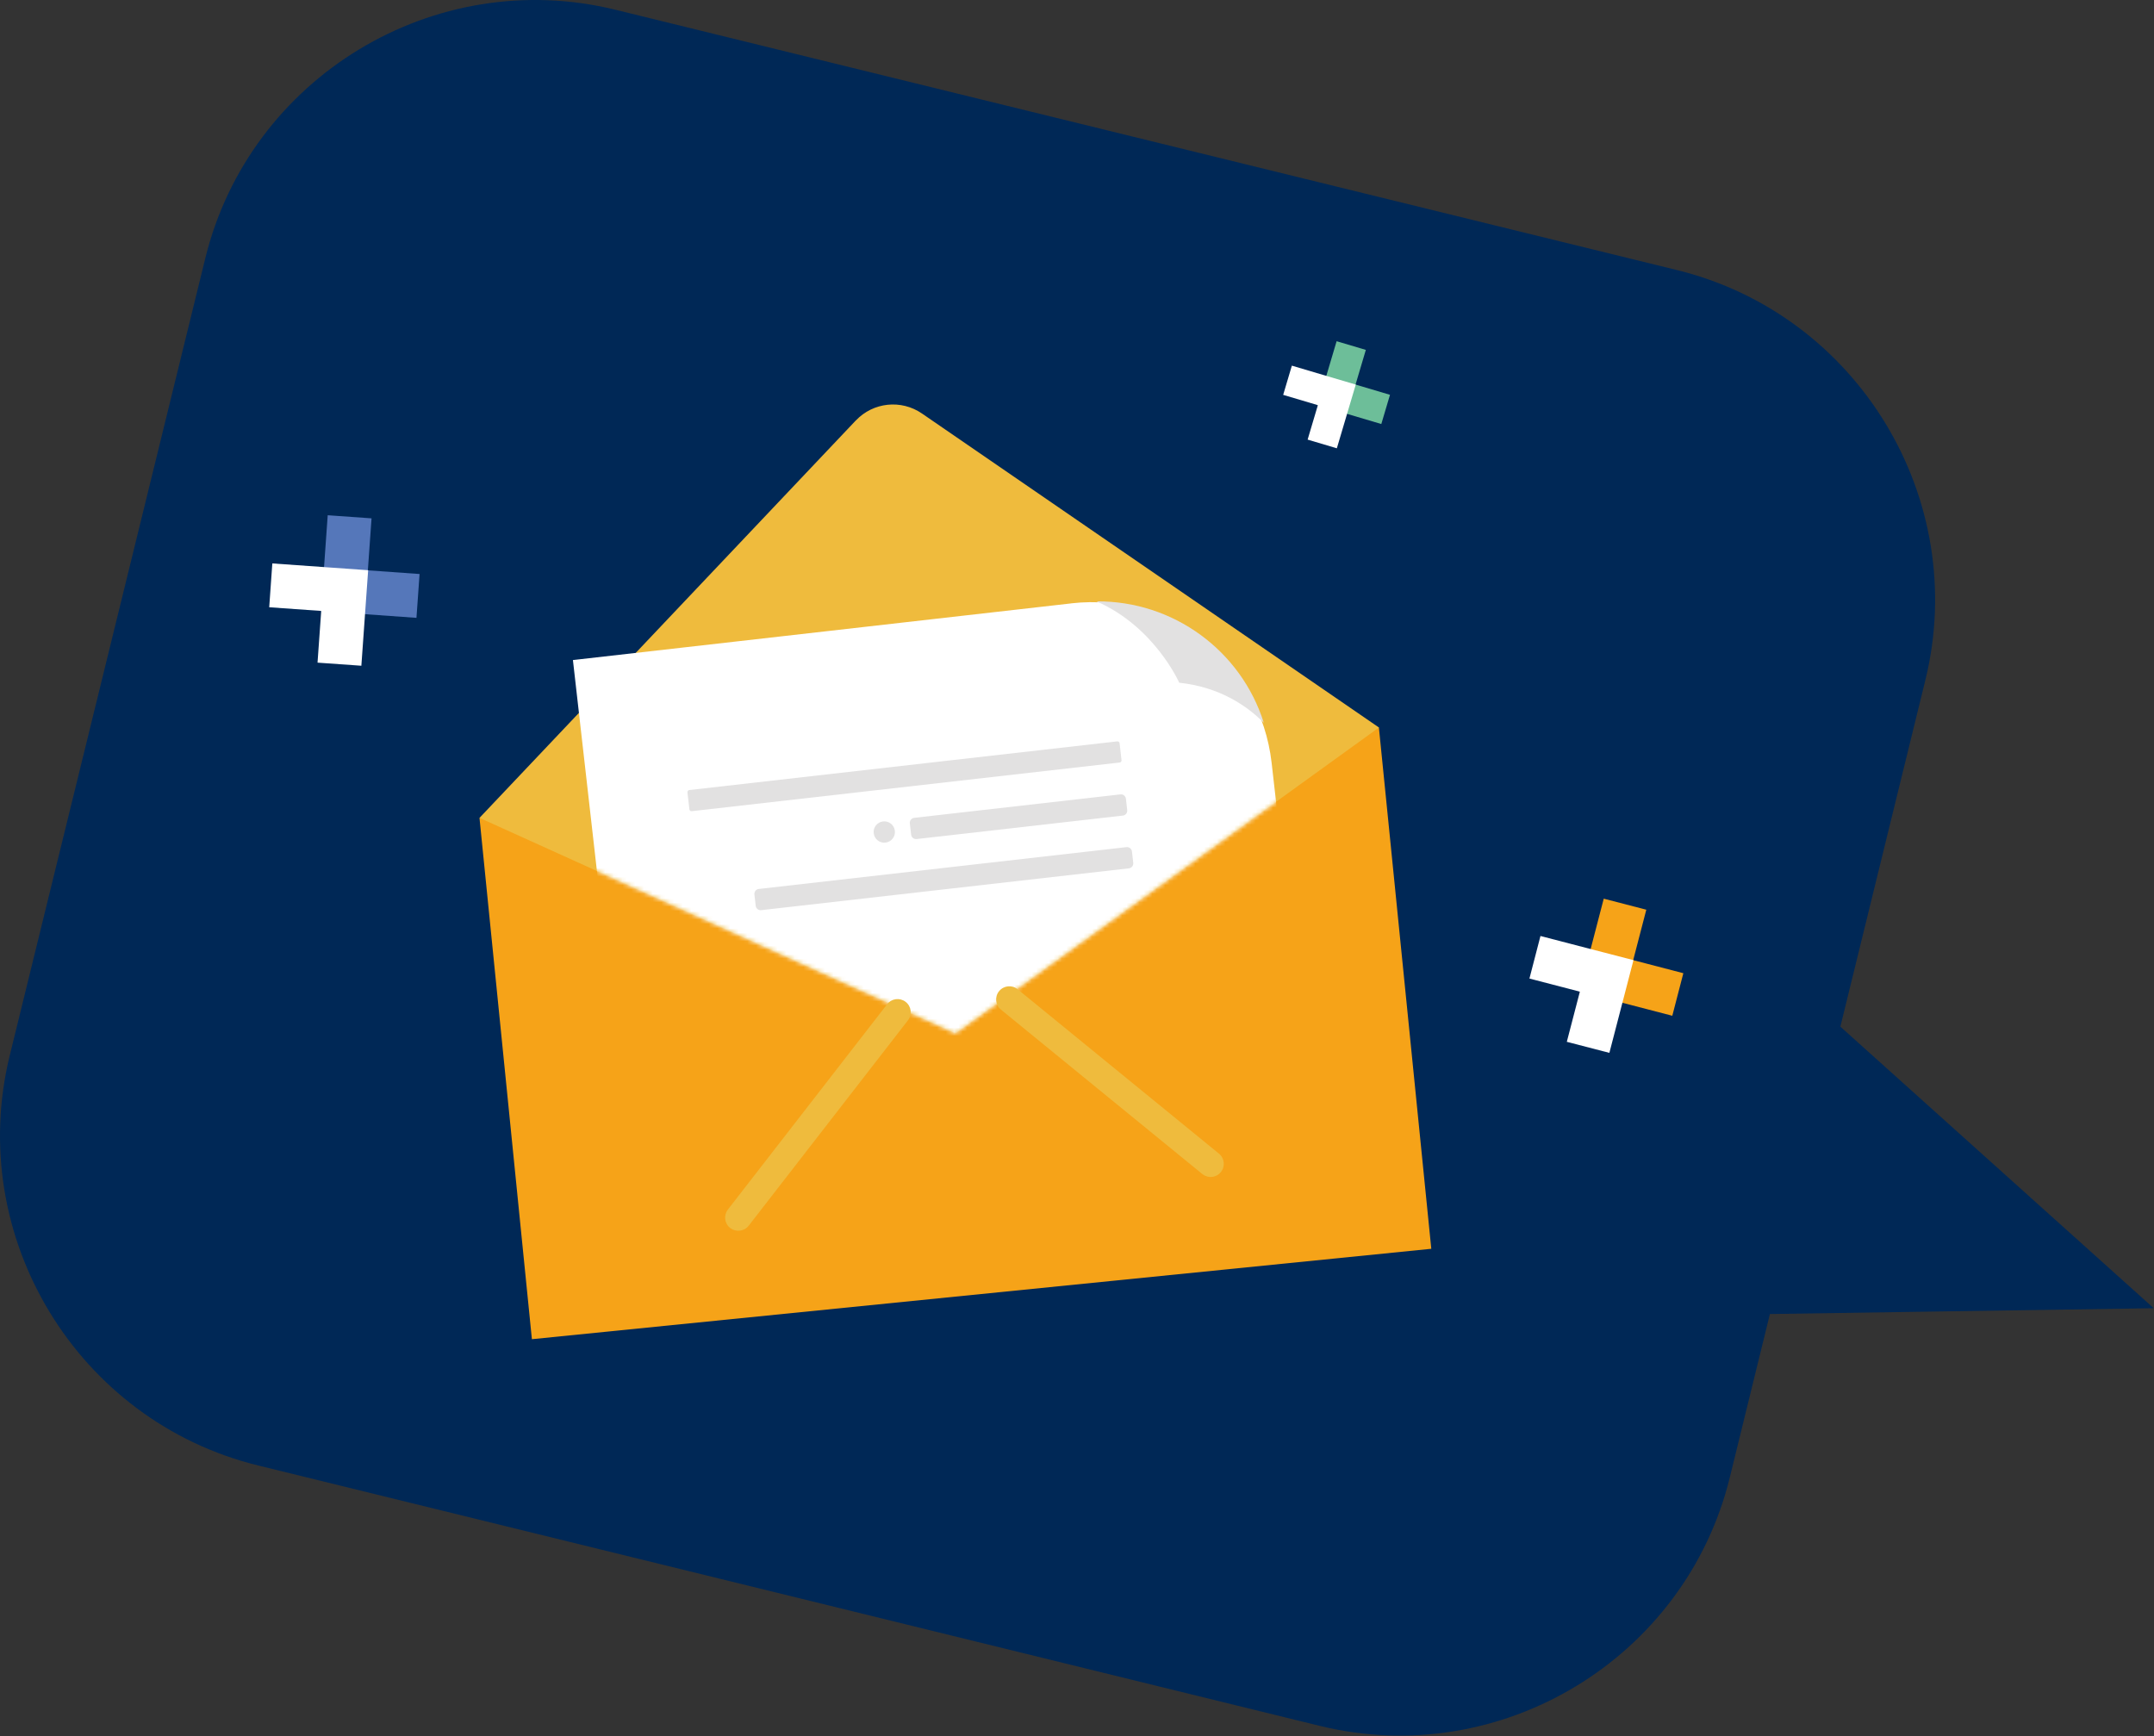 <svg width="500" height="403" viewBox="0 0 500 403" fill="none" xmlns="http://www.w3.org/2000/svg">
<rect x="0" y="0" width="500" height="403" fill="#333333" stroke="none"/>
<path d="M499.926 303.681L427.198 238.328L446.932 157.863C457.24 115.821 431.284 72.992 389.238 62.685L142.842 2.259C100.797 -8.048 57.964 17.906 47.656 59.948L2.26 245.03C-8.048 287.072 17.908 329.902 59.953 340.208L306.35 400.648C348.395 410.955 391.228 385.001 401.535 342.959L410.842 305.042L499.926 303.694V303.681Z" fill="#002856"/>
<path d="M123.468 310.882L332.241 289.898L320.076 168.882L111.302 189.866L123.468 310.882Z" fill="#F6A318"/>
<path d="M198.669 97.607C202.688 93.361 209.191 92.68 214.011 95.991L320.092 168.887L221.781 239.886L111.308 189.861L198.656 97.607H198.669Z" fill="#EFBB3D"/>
<mask id="mask0_1966_6365" style="mask-type:luminance" maskUnits="userSpaceOnUse" x="111" y="93" width="210" height="147">
<path d="M198.67 97.607C202.689 93.361 209.191 92.68 214.011 95.991L295.952 125.817L320.105 168.887L221.795 239.886L111.321 189.861L126.102 145.136L198.67 97.607Z" fill="white"/>
</mask>
<g mask="url(#mask0_1966_6365)">
<path d="M248.659 140.062C271.731 137.432 292.56 154.013 295.177 177.084L303.535 250.607L146.103 268.51L132.991 153.226L248.646 140.075L248.659 140.062Z" fill="white"/>
<path d="M273.734 158.5C273.734 158.5 268.033 145.496 254.534 139.608C272.359 139.448 288.088 151.05 293.362 167.792C289.596 163.987 283.281 159.514 273.734 158.486V158.5Z" fill="#E2E1E1"/>
<path d="M259.353 172.104L160.001 183.405C159.737 183.435 159.548 183.673 159.578 183.937L160.028 187.89C160.058 188.154 160.296 188.343 160.559 188.313L259.911 177.012C260.175 176.982 260.364 176.744 260.334 176.48L259.885 172.527C259.855 172.263 259.617 172.074 259.353 172.104Z" fill="#E2E1E1"/>
<path d="M260.645 189.331L212.767 194.778C212.143 194.848 211.569 194.403 211.496 193.767L211.196 191.127C211.125 190.503 211.57 189.929 212.207 189.856L260.085 184.41C260.709 184.339 261.284 184.784 261.356 185.421L261.656 188.061C261.727 188.684 261.282 189.259 260.645 189.331Z" fill="#E2E1E1"/>
<path d="M262.046 201.579L176.69 211.288C176.066 211.359 175.492 210.914 175.419 210.277L175.119 207.637C175.048 207.014 175.493 206.439 176.13 206.367L261.486 196.658C262.109 196.587 262.684 197.032 262.756 197.669L263.057 200.308C263.128 200.932 262.682 201.507 262.046 201.579Z" fill="#E2E1E1"/>
<path d="M202.808 193.426C202.968 194.787 204.184 195.762 205.545 195.602C206.907 195.442 207.882 194.227 207.722 192.865C207.562 191.503 206.346 190.528 204.985 190.689C203.623 190.849 202.648 192.064 202.808 193.426Z" fill="#E2E1E1"/>
</g>
<path d="M279.235 272.65C280.543 273.597 282.359 273.37 283.387 272.102C284.455 270.794 284.255 268.871 282.947 267.803L236.215 229.647C234.92 228.578 232.984 228.779 231.916 230.087C230.847 231.395 231.048 233.318 232.356 234.386L279.088 272.543C279.088 272.543 279.181 272.623 279.235 272.65Z" fill="#EFBB3D"/>
<path d="M169.589 285.132C170.924 286.093 172.78 285.84 173.795 284.531L210.766 236.856C211.794 235.52 211.554 233.598 210.219 232.57C208.857 231.529 206.961 231.782 205.933 233.117L168.961 280.793C167.933 282.128 168.173 284.051 169.509 285.079C169.535 285.105 169.562 285.119 169.589 285.145V285.132Z" fill="#EFBB3D"/>
<path d="M75.216 131.678L76.071 119.609L86.245 120.33L85.39 132.399L97.394 133.253L96.673 143.427L74.495 141.851" fill="#5577BA"/>
<path d="M85.457 132.372L83.882 154.548L73.708 153.827L74.562 141.825L62.492 140.97L63.213 130.797L75.283 131.651" fill="white"/>
<path d="M369.226 220.328L372.27 208.619L382.15 211.183L379.106 222.891L390.749 225.922L388.185 235.801L366.662 230.207" fill="#F6A318"/>
<path d="M379.173 222.891L373.579 244.413L363.698 241.849L366.729 230.207L355.02 227.163L357.583 217.284L369.293 220.328" fill="white"/>
<path d="M307.873 87.26L310.263 79.209L317.046 81.225L314.656 89.275L322.654 91.652L320.638 98.434L305.844 94.042" fill="#6DBE99"/>
<path d="M314.709 89.276L310.317 104.068L303.534 102.052L305.911 94.055L297.859 91.665L299.876 84.883L307.927 87.273" fill="white"/>
</svg>
